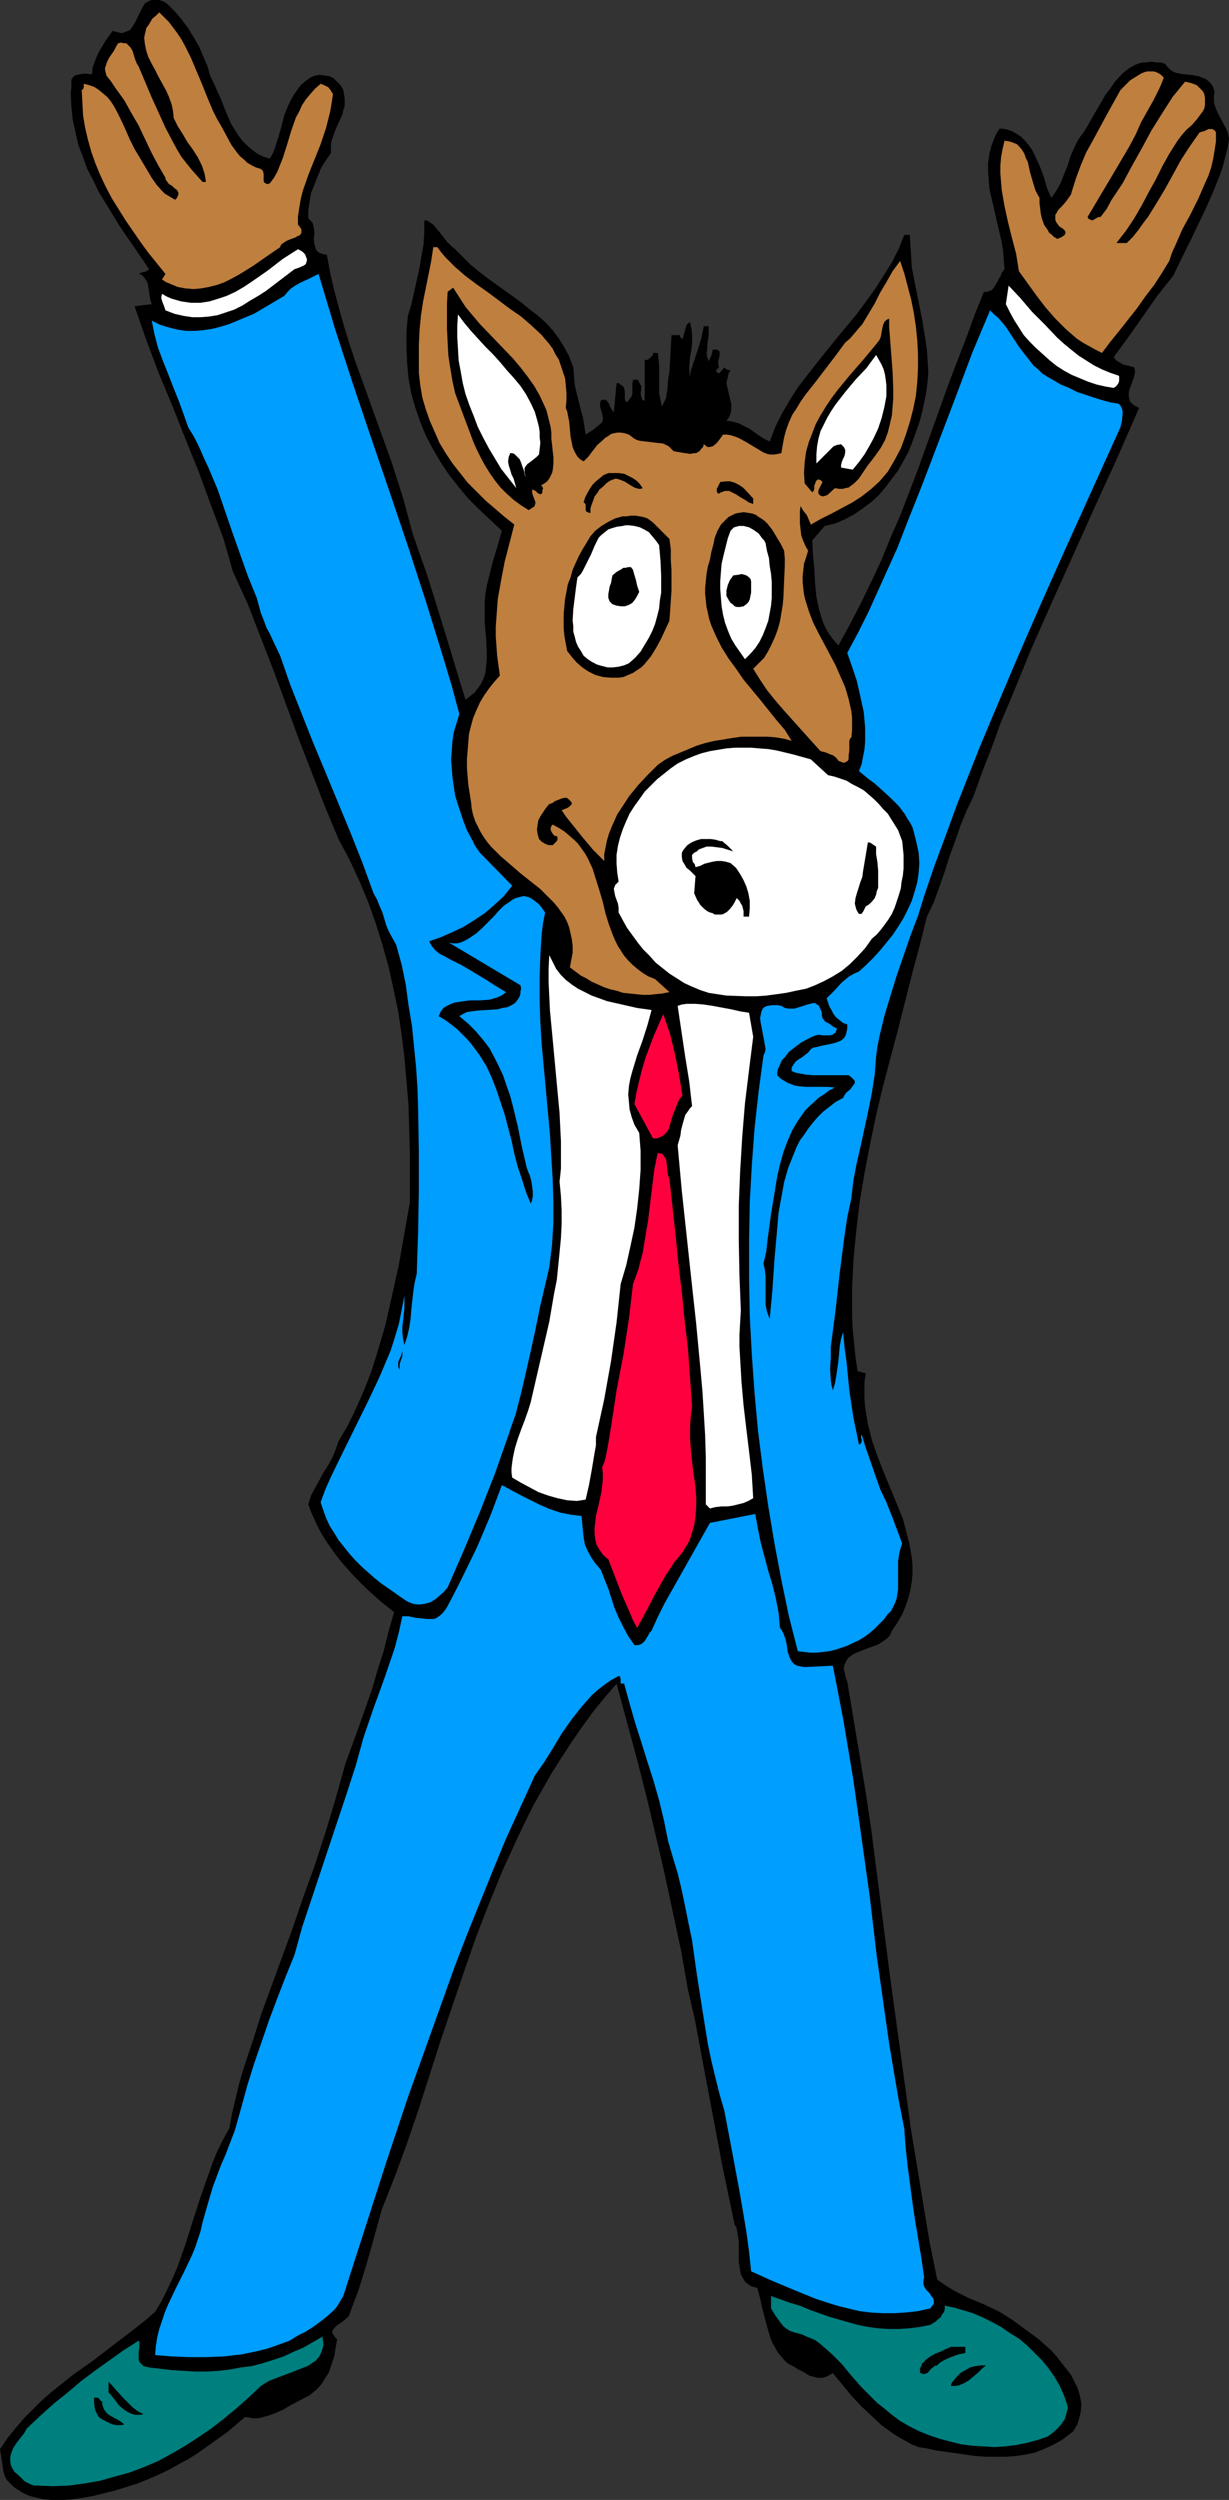 <?xml version="1.0" encoding="UTF-8" standalone="no"?>
<svg
   version="1.0"
   width="76.535mm"
   height="155.668mm"
   id="svg34"
   sodipodi:docname="Democrat 25.wmf"
   xmlns:inkscape="http://www.inkscape.org/namespaces/inkscape"
   xmlns:sodipodi="http://sodipodi.sourceforge.net/DTD/sodipodi-0.dtd"
   xmlns="http://www.w3.org/2000/svg"
   xmlns:svg="http://www.w3.org/2000/svg">
  <rect width="100%" height="100%" fill="#333333" stroke="none"/>
  <sodipodi:namedview
     id="namedview34"
     pagecolor="#ffffff"
     bordercolor="#000000"
     borderopacity="0.25"
     inkscape:showpageshadow="2"
     inkscape:pageopacity="0.0"
     inkscape:pagecheckerboard="0"
     inkscape:deskcolor="#d1d1d1"
     inkscape:document-units="mm" />
  <defs
     id="defs1">
    <pattern
       id="WMFhbasepattern"
       patternUnits="userSpaceOnUse"
       width="6"
       height="6"
       x="0"
       y="0" />
  </defs>
  <path
     style="fill:#000000;fill-opacity:1;fill-rule:evenodd;stroke:none"
     d="m 49.45,17.775 1.293,2.747 1.293,2.909 1.131,2.909 1.293,2.909 0.808,1.293 0.808,1.293 0.97,1.293 1.131,1.131 1.131,0.97 1.293,0.97 1.293,0.646 1.616,0.485 0.646,-1.131 0.485,-1.131 0.808,-2.585 0.808,-2.747 0.646,-2.585 0.97,-2.424 0.646,-1.293 0.646,-1.131 0.808,-1.131 0.808,-1.131 1.131,-0.97 1.131,-0.808 1.131,-0.485 1.131,-0.162 1.131,0.162 1.131,0.162 0.97,0.485 0.808,0.808 0.808,0.808 0.646,1.131 0.162,0.97 0.162,0.97 v 0.97 0.97 l -0.323,0.808 -0.162,0.97 -1.616,3.555 -0.646,1.778 -0.323,0.97 -0.162,0.808 v 0.97 1.131 l -1.131,1.616 -1.131,1.778 -0.808,1.939 -0.808,2.101 -0.808,1.939 -0.323,1.939 -0.323,2.101 v 1.939 l 0.485,0.485 0.485,0.485 0.162,0.485 0.162,0.646 0.162,1.293 -0.162,1.454 0.162,1.293 0.162,0.485 0.162,0.646 0.323,0.485 0.485,0.323 0.808,0.323 0.97,0.162 0.808,4.363 0.97,4.201 1.131,4.201 1.131,4.04 1.293,4.201 1.293,3.878 2.909,8.08 2.909,8.08 2.909,8.08 1.293,4.04 1.293,4.04 1.131,4.201 1.131,4.201 1.616,4.686 1.778,5.009 3.07,9.857 3.07,10.019 1.454,4.848 1.454,4.686 0.646,-0.485 0.808,-0.646 0.646,-0.485 0.485,-0.646 0.97,-1.293 0.646,-1.293 0.485,-1.454 0.162,-1.616 0.162,-1.616 v -1.616 l -0.162,-3.393 -0.323,-3.393 v -3.555 -1.778 l 0.162,-1.616 0.323,-1.939 0.485,-1.939 0.97,-3.878 1.131,-3.717 0.485,-1.778 0.485,-1.616 -2.747,-2.585 -2.747,-2.585 -2.586,-2.585 -2.262,-2.747 -2.262,-2.909 -1.939,-2.909 -1.778,-3.07 -1.616,-3.07 -1.293,-3.232 -1.131,-3.232 -0.97,-3.393 -0.646,-3.555 -0.323,-3.555 -0.162,-3.555 v -3.717 l 0.323,-3.878 0.808,-2.585 0.646,-2.909 1.293,-5.817 0.485,-2.909 0.485,-2.747 0.162,-2.909 v -2.585 h 0.646 l 0.485,0.323 0.97,0.646 0.808,0.97 0.808,0.97 1.616,2.101 0.97,0.97 0.97,0.808 1.778,1.778 1.778,1.778 1.939,1.616 2.101,1.616 4.04,2.909 4.04,2.909 1.939,1.616 1.939,1.454 1.778,1.616 1.616,1.778 1.454,1.939 1.293,2.101 1.131,2.101 0.485,1.293 0.485,1.293 0.162,2.101 0.162,1.939 0.485,2.101 0.97,3.878 0.485,1.778 0.323,1.939 0.323,2.101 0.97,-0.646 0.97,-0.646 0.97,-0.808 0.97,-0.808 0.162,-0.646 v -0.646 l -0.323,-1.293 -0.323,-1.131 v -0.646 l 0.162,-0.808 0.323,-0.162 h 0.323 0.323 l 0.323,0.162 0.323,0.323 0.323,0.485 0.162,0.485 0.323,0.646 0.323,0.485 0.323,0.323 0.646,-6.787 h 0.323 0.162 l 0.485,0.323 0.162,0.162 0.323,0.162 0.323,0.485 0.162,0.808 v 0.97 0.808 l 0.162,0.485 0.323,0.323 0.646,-0.808 0.485,-0.646 0.162,-0.646 v -0.485 -0.646 -0.646 -0.646 l 0.162,-0.808 h 0.485 0.323 0.323 l 0.162,0.323 0.323,0.646 0.323,0.485 v 0.808 l -0.162,0.97 0.162,0.808 0.162,0.485 0.162,0.323 h 0.485 v -9.534 h 0.323 0.323 l 0.485,-0.323 0.485,-0.485 0.323,-0.323 v -0.485 h 1.131 l 0.162,1.454 0.162,1.616 v 3.232 3.232 l 0.323,1.616 0.323,1.454 0.485,-0.97 0.485,-0.97 0.162,-1.131 0.162,-0.97 0.162,-2.262 0.162,-0.97 0.162,-0.97 0.485,-8.564 h 1.939 v 0.323 l 0.162,0.162 0.162,0.162 0.323,0.323 0.323,-1.131 0.323,-1.131 0.162,-0.646 0.162,-0.485 0.323,-0.323 0.485,-0.323 0.162,0.808 0.162,0.646 0.162,1.616 v 1.778 l -0.162,1.616 -0.323,1.778 -0.162,1.616 v 1.616 l 0.162,1.616 0.162,-1.616 0.485,-1.454 0.97,-2.909 0.97,-3.07 0.323,-1.454 0.323,-1.616 h 1.131 v 1.131 1.131 l -0.323,2.101 v 0.97 l -0.162,0.97 0.162,0.97 0.323,0.97 0.323,-0.646 0.323,-0.646 0.162,-0.646 0.162,-0.808 h 0.485 0.485 l 0.323,0.162 0.162,0.162 0.162,0.162 v 0.323 0.646 l -0.162,0.646 -0.162,0.646 v 0.646 l 0.162,0.808 -0.162,0.162 -0.323,0.323 -0.162,0.162 v 0.323 l 0.646,0.485 1.293,-1.454 0.323,0.323 0.323,0.162 0.485,0.162 h 0.323 l -0.485,0.808 -0.162,0.808 -0.162,0.646 -0.162,0.808 0.323,1.454 0.646,2.747 0.162,0.808 v 0.646 0.808 l -0.162,0.646 -0.323,0.808 -0.646,0.97 h 0.646 l 0.808,0.162 1.293,0.323 1.293,0.646 1.293,0.646 2.262,1.616 1.293,0.808 1.293,0.646 1.293,-3.393 1.616,-3.232 1.778,-3.07 1.939,-3.07 2.262,-2.909 2.262,-2.909 4.686,-5.817 4.686,-5.656 2.262,-3.07 2.101,-2.909 1.939,-3.07 1.939,-3.07 1.616,-3.232 1.293,-3.232 h 1.293 l 0.162,2.585 0.162,2.424 0.162,2.585 0.485,2.585 0.97,4.848 0.97,4.848 0.808,5.009 0.323,2.262 0.162,2.585 0.162,2.424 -0.162,2.262 -0.323,2.585 -0.485,2.424 -0.485,2.262 -0.646,2.424 -0.808,2.262 -0.808,2.262 -0.97,2.424 -1.131,2.101 -1.293,2.262 -1.454,1.939 -1.454,1.939 -1.616,1.939 -1.778,1.616 -1.939,1.454 -2.101,1.454 -2.101,1.131 -2.262,0.97 -2.586,0.646 -2.909,3.393 0.162,3.393 0.323,3.393 0.162,3.232 0.323,3.232 0.323,1.616 0.323,1.454 0.485,1.616 0.485,1.454 0.646,1.454 0.808,1.293 0.97,1.293 1.131,1.293 2.747,-5.009 2.586,-5.009 2.424,-5.009 2.424,-5.171 2.101,-5.171 2.262,-5.171 4.04,-10.503 7.595,-21.168 4.04,-10.503 1.939,-5.333 2.101,-5.171 h 0.646 l 0.485,-0.162 0.485,-0.162 0.323,-0.162 0.485,-0.646 0.485,-0.808 0.485,-0.808 0.162,-0.485 0.323,-0.323 0.323,-0.97 0.646,-0.808 -0.162,-2.101 -0.162,-2.101 -0.323,-2.101 -0.485,-2.101 -0.97,-4.201 -0.97,-4.201 -0.485,-2.101 -0.162,-2.101 -0.162,-2.101 v -1.939 l 0.323,-2.101 0.485,-1.939 0.808,-2.101 0.485,-0.97 0.646,-0.97 1.454,0.162 1.454,0.485 1.131,0.646 0.97,0.646 0.97,0.97 0.808,0.97 0.808,1.131 0.646,1.293 1.131,2.424 0.97,2.585 0.808,2.747 0.97,2.262 0.646,-0.808 0.646,-0.97 0.97,-1.778 0.808,-2.101 0.808,-1.939 0.646,-2.101 0.808,-1.939 0.97,-1.939 0.646,-0.97 0.646,-0.808 0.808,-1.293 0.808,-1.454 1.778,-3.07 1.778,-3.07 1.131,-1.454 0.97,-1.454 1.131,-1.293 1.131,-1.131 1.293,-0.97 1.454,-0.808 1.454,-0.485 h 0.808 l 0.97,-0.162 h 0.808 l 0.97,0.162 h 0.97 l 0.97,0.323 0.485,0.646 0.646,0.646 0.646,0.485 0.808,0.323 0.808,0.162 0.97,0.162 1.778,0.162 1.778,0.323 0.808,0.323 0.808,0.323 0.646,0.485 0.646,0.646 0.485,0.808 0.323,1.131 -0.162,0.808 v 0.808 0.808 l 0.162,0.646 0.485,1.293 0.646,1.293 1.293,2.424 0.646,1.293 0.162,0.808 0.162,0.808 -0.323,2.101 -1.131,4.363 -0.646,1.939 -1.616,4.04 -1.778,4.04 -3.717,7.756 -1.939,3.878 -1.939,4.04 -1.778,2.262 -1.939,2.424 -6.787,9.695 -3.555,4.848 0.485,0.646 0.646,0.485 0.646,0.323 0.485,0.323 1.454,0.323 1.131,0.323 0.162,0.646 v 0.646 l -0.323,1.293 -0.485,1.293 -0.485,1.293 -0.162,0.646 v 0.646 0.485 l 0.162,0.646 0.162,0.485 0.485,0.485 0.646,0.485 0.97,0.485 -5.01,11.473 -5.171,11.311 -10.181,22.623 -5.01,11.311 -4.686,11.473 -2.424,5.656 -2.101,5.817 -2.262,5.817 -2.101,5.817 -0.808,1.778 -0.808,1.616 -1.454,3.555 -1.293,3.717 -1.293,3.555 -1.131,3.555 -1.293,3.717 -1.293,3.555 -1.616,3.393 -1.616,6.464 -1.778,6.625 -3.394,13.412 -3.555,13.412 -1.616,6.787 -1.454,6.948 -1.293,6.787 -1.131,6.787 -0.808,6.787 -0.646,6.787 -0.162,3.232 -0.162,3.393 v 3.232 3.393 l 0.162,3.232 0.323,3.232 0.323,3.232 0.485,3.232 1.939,0.485 -0.323,1.939 v 2.101 1.939 l 0.162,2.101 0.323,1.939 0.323,1.939 0.485,1.939 0.485,1.939 1.293,3.717 1.454,3.717 3.07,7.433 1.454,3.555 0.97,3.717 0.485,1.778 0.323,1.778 0.323,1.939 0.162,1.778 v 1.939 l -0.162,1.778 -0.323,1.939 -0.485,1.939 -0.646,1.939 -0.808,1.939 -1.131,1.939 -1.293,1.939 -0.485,1.131 -0.808,0.808 -0.97,0.646 -0.97,0.646 -2.262,0.808 -2.101,0.808 -1.131,0.485 -0.808,0.485 -0.808,0.646 -0.485,0.808 -0.323,0.808 -0.162,0.485 v 0.646 l 0.162,0.485 0.162,0.808 0.162,0.646 0.323,0.808 1.454,8.726 1.454,8.726 1.454,8.726 1.293,8.726 2.262,17.775 2.262,17.613 2.424,17.613 2.424,17.775 1.454,8.726 1.454,8.888 1.454,8.726 1.778,8.726 1.616,1.131 1.778,1.131 1.778,0.97 1.939,0.97 3.878,1.616 3.717,1.778 3.07,1.939 3.07,2.262 3.07,2.262 1.454,1.293 1.454,1.293 1.293,1.454 1.131,1.454 1.131,1.454 1.131,1.454 0.808,1.616 0.808,1.616 0.485,1.778 0.323,1.778 -0.162,1.939 -0.485,1.939 -0.323,0.97 -0.485,0.808 -0.485,0.808 -0.808,0.646 -1.939,1.454 -2.101,1.131 -2.101,0.97 -2.101,0.808 -2.262,0.485 -2.262,0.323 -2.262,0.162 h -2.424 -2.262 l -2.424,-0.162 -4.525,-0.646 -4.686,-0.646 -2.101,-0.485 -2.101,-0.323 -1.616,-0.646 -1.454,-0.808 -1.454,-0.808 -1.293,-0.808 -2.747,-1.939 -2.424,-2.262 -2.424,-2.262 -2.424,-2.585 -4.363,-5.333 -0.808,0.485 -0.646,0.323 -0.808,0.323 h -0.646 -0.646 l -0.646,-0.162 -1.293,-0.323 -1.293,-0.808 -1.293,-0.646 -1.293,-0.808 -1.293,-0.646 -0.808,-0.808 -0.808,-0.97 -0.808,-0.97 -0.485,-0.97 -0.646,-1.131 -0.485,-1.131 -0.646,-2.262 -1.293,-4.848 -0.485,-2.262 -0.646,-2.424 -1.293,-0.323 -0.808,-0.485 -0.808,-0.646 -0.485,-0.808 -0.485,-0.97 -0.162,-0.808 -0.162,-1.131 -0.162,-0.97 v -2.424 -2.262 l -0.162,-1.131 -0.162,-0.97 -0.162,-1.131 -0.485,-0.808 -1.454,-6.948 -1.454,-6.948 -2.586,-13.735 -2.586,-13.735 -1.293,-6.948 -1.616,-6.948 -1.616,-9.211 -1.939,-9.049 -1.939,-9.049 -2.101,-9.049 -2.101,-8.888 -2.262,-8.888 -4.848,-17.937 -2.909,3.393 -2.747,3.393 -2.586,3.555 -2.424,3.555 -2.424,3.717 -2.262,3.555 -2.101,3.717 -2.101,3.717 -1.939,3.878 -1.778,3.717 -1.778,3.878 -1.778,3.878 -3.232,7.918 -3.07,7.918 -2.747,7.918 -2.747,8.08 -2.747,8.08 -5.171,16.159 -2.747,8.08 -2.909,7.918 -3.07,7.756 -1.778,6.464 -1.778,6.302 -1.939,6.302 -1.131,2.909 -1.131,3.07 -0.646,0.646 -0.808,0.646 -1.616,1.131 -0.485,0.646 -0.323,0.323 v 0.323 0.323 l 0.323,0.485 0.323,0.485 0.485,0.485 -0.323,1.778 -0.323,2.101 -0.646,1.939 -0.646,1.939 -1.131,1.778 -0.485,0.808 -0.646,0.808 -0.808,0.808 -0.808,0.646 -0.808,0.646 -0.97,0.485 -3.394,1.778 -1.616,0.97 -1.778,0.808 -1.778,0.646 -1.778,0.485 -0.808,0.162 h -0.97 l -0.97,-0.162 -0.97,-0.162 -2.101,1.778 -2.101,1.778 -2.262,1.616 -2.262,1.616 -2.262,1.616 -2.262,1.454 -2.424,1.293 -2.262,1.293 -2.424,1.131 -2.586,1.131 -2.424,0.97 -2.586,0.808 -2.586,0.808 -2.586,0.646 -2.586,0.646 -2.747,0.485 -2.262,0.323 -2.262,0.162 H 12.443 L 10.181,588.192 8.08,587.707 6.949,587.384 6.141,587.061 5.171,586.576 4.202,585.929 3.232,585.283 2.424,584.475 2.101,584.152 1.616,583.667 1.131,582.698 0.808,581.728 0.646,580.597 0.323,578.496 0.162,577.365 0,576.396 l 1.778,-2.585 1.939,-2.424 1.939,-2.262 2.101,-2.101 2.262,-2.262 2.262,-1.939 4.848,-3.878 5.01,-3.555 4.848,-3.717 4.848,-3.717 2.424,-1.939 2.262,-1.939 1.454,-2.424 1.293,-2.585 1.293,-2.747 1.131,-2.585 0.97,-2.747 0.97,-2.747 1.778,-5.656 1.778,-5.494 1.939,-5.494 0.97,-2.747 1.131,-2.747 1.293,-2.585 1.454,-2.585 0.646,-3.555 1.616,-6.787 0.97,-3.393 2.262,-6.787 2.101,-6.625 4.848,-13.25 2.424,-6.625 2.262,-6.625 2.909,-8.08 2.586,-7.918 2.424,-8.08 2.262,-8.08 3.232,-8.888 3.07,-8.726 1.293,-4.525 1.454,-4.525 1.131,-4.525 1.293,-4.525 -3.232,-2.585 -3.232,-2.909 -2.909,-2.909 -2.747,-3.07 -1.293,-1.616 -1.293,-1.778 -1.131,-1.616 -1.131,-1.778 -0.97,-1.778 -0.808,-1.778 -0.808,-1.778 -0.646,-1.778 0.646,-2.101 0.97,-1.778 1.939,-3.555 1.131,-1.778 0.97,-1.778 0.808,-1.939 0.646,-1.939 1.939,-3.232 1.616,-3.232 1.454,-3.232 1.454,-3.393 1.293,-3.393 1.131,-3.555 2.101,-7.11 1.616,-7.11 1.616,-7.272 2.586,-14.705 v -5.817 -5.817 l -0.162,-5.656 -0.162,-5.656 -0.485,-5.656 -0.485,-5.494 -0.646,-5.333 -0.808,-5.494 -1.131,-5.333 -1.131,-5.171 -1.454,-5.171 -1.616,-5.171 -1.778,-5.009 -2.101,-5.009 -2.262,-4.848 -2.586,-4.848 -3.232,-7.756 -3.07,-7.918 -3.07,-7.918 -2.909,-7.918 -2.909,-7.918 -3.07,-7.918 -3.07,-7.918 -3.555,-7.756 -1.131,-4.04 -1.131,-3.878 -2.909,-7.756 -2.909,-7.918 -3.07,-7.595 -3.07,-7.756 -3.232,-7.756 -2.909,-7.756 -2.747,-7.918 4.04,-0.485 -0.323,-0.97 -0.162,-0.97 -0.162,-1.131 -0.162,-0.97 -0.162,-0.97 -0.485,-0.808 -0.646,-0.808 -0.323,-0.323 -0.646,-0.162 0.646,-0.323 0.646,-0.162 0.646,-0.162 0.162,-0.162 0.323,-0.323 -3.394,-5.009 -3.555,-5.171 -3.232,-5.333 -1.616,-2.585 -1.293,-2.747 -1.454,-2.747 -0.97,-2.747 -1.131,-2.909 -0.646,-2.909 -0.646,-2.909 -0.323,-3.07 -0.162,-3.232 0.162,-1.616 V 18.745 l 0.323,-0.485 0.485,-0.485 0.646,-0.162 0.646,-0.162 1.293,-0.162 0.808,0.162 h 0.646 l 0.162,-1.616 0.485,-1.293 0.485,-1.293 0.646,-1.293 1.454,-2.424 1.616,-2.262 0.646,0.162 0.646,0.162 0.485,0.162 h 0.646 L 29.25,7.595 29.735,7.433 30.543,7.11 31.189,6.302 31.674,5.494 32.644,3.555 33.128,2.585 33.613,1.616 34.098,0.808 34.906,0.323 35.714,0 h 0.485 0.485 0.646 l 0.646,0.162 0.808,0.323 0.646,0.485 1.778,1.778 1.616,1.939 1.454,1.939 1.293,2.101 1.293,2.262 0.97,2.262 0.97,2.262 z"
     id="path1" />
  <path
     style="fill:#bf7f3f;fill-opacity:1;fill-rule:evenodd;stroke:none"
     d="m 50.097,26.016 0.97,1.939 1.131,1.939 1.131,2.101 1.131,2.101 1.293,1.778 0.808,0.97 0.808,0.646 0.808,0.808 1.131,0.646 0.97,0.485 1.131,0.323 0.323,0.323 0.162,0.162 0.162,0.646 v 0.646 0.485 0.646 l 0.162,0.323 0.323,0.162 0.162,0.162 h 0.323 l 0.485,-0.162 0.97,-1.293 0.808,-1.454 0.646,-1.616 0.646,-1.616 0.97,-3.07 0.97,-3.232 1.131,-3.232 0.808,-1.454 0.646,-1.454 0.97,-1.454 0.97,-1.131 1.131,-1.293 1.293,-1.131 0.808,0.323 0.97,0.485 0.646,0.808 0.162,0.323 0.323,0.485 -0.323,2.101 -0.323,1.939 -0.485,1.939 -0.485,1.939 -1.293,3.878 -2.909,7.272 -1.293,3.717 -0.485,1.939 -0.323,1.939 -0.323,2.101 v 1.939 l 0.485,0.646 0.323,0.485 v 0.485 0.323 l -0.162,0.323 -0.323,0.323 -0.485,0.162 -0.485,0.323 -0.97,0.323 -1.131,0.485 -0.485,0.323 -0.485,0.323 -0.323,0.323 -0.162,0.485 -3.07,2.101 -3.232,2.262 -3.394,2.101 -1.778,0.97 -1.616,0.808 -1.778,0.646 -1.939,0.485 -1.778,0.323 -1.778,0.162 -1.939,-0.162 -1.778,-0.323 -1.939,-0.808 -0.808,-0.323 -0.97,-0.646 0.808,-1.293 -4.04,-5.009 -1.778,-2.424 -1.778,-2.585 -1.778,-2.585 -1.616,-2.585 -1.616,-2.585 -1.454,-2.747 -1.293,-2.747 -1.131,-2.747 -0.97,-2.747 -0.808,-2.909 -0.646,-2.747 -0.485,-2.909 -0.162,-3.07 -0.162,-2.909 0.323,-0.162 v 0 l 0.162,-0.485 v -0.808 l 1.293,0.323 1.293,0.485 0.97,0.646 0.97,0.808 0.97,0.808 0.808,0.97 0.646,0.97 0.646,1.131 1.131,2.262 1.131,2.424 0.97,2.262 1.131,2.262 0.97,1.616 0.97,1.616 2.101,3.555 1.131,1.616 1.293,1.454 0.646,0.646 0.808,0.485 0.808,0.485 0.808,0.485 0.485,-0.485 0.162,-0.485 0.162,-0.323 V 45.407 L 41.855,45.084 41.693,44.761 41.047,44.276 40.562,43.791 39.754,43.306 39.269,42.66 38.946,42.175 V 41.852 l -1.778,-3.07 -1.616,-3.07 -2.909,-6.14 -1.778,-3.07 -1.616,-2.909 -2.101,-2.909 -0.97,-1.454 -1.131,-1.454 -0.162,-0.646 -0.162,-0.646 v -0.485 l 0.162,-0.485 0.323,-0.97 0.485,-0.97 1.131,-1.616 0.485,-0.97 0.485,-0.808 0.808,-0.162 0.485,0.162 h 0.646 l 0.323,0.323 0.323,0.323 0.323,0.323 0.485,0.808 0.646,2.101 0.323,0.808 0.485,0.808 3.07,7.272 1.616,3.555 1.616,3.555 1.778,3.393 0.97,1.778 0.97,1.616 1.131,1.454 1.293,1.616 1.293,1.454 1.293,1.454 h 0.808 L 48.319,41.852 48.157,40.883 47.834,39.913 47.511,38.943 46.541,37.004 45.41,35.227 44.117,33.449 42.986,31.51 41.855,29.733 40.885,27.794 40.724,26.178 40.4,24.562 39.754,22.784 39.108,21.33 37.33,18.098 36.522,16.482 l -0.808,-1.454 -0.808,-1.616 -0.485,-1.454 -0.323,-1.616 -0.162,-1.454 0.162,-0.808 0.162,-0.646 0.162,-0.808 0.485,-0.646 0.485,-0.808 0.485,-0.808 0.808,-0.646 0.808,-0.808 1.131,1.131 1.131,1.131 0.97,1.293 0.97,1.293 0.97,1.454 0.808,1.454 1.454,2.909 1.293,3.07 1.293,3.07 1.293,3.232 z"
     id="path2" />
  <path
     style="fill:#bf7f3f;fill-opacity:1;fill-rule:evenodd;stroke:none"
     d="m 273.915,18.26 -0.485,1.293 -0.646,1.454 -1.293,2.585 -1.454,2.585 -1.454,2.585 -1.293,2.909 -1.454,2.747 -3.232,5.494 -6.626,11.15 0.162,0.323 0.162,0.162 0.323,0.162 0.485,0.162 0.323,-0.162 0.808,-0.485 0.485,-0.162 h 0.323 l 1.454,-1.939 1.131,-2.101 2.586,-3.878 2.262,-4.201 2.262,-4.04 2.262,-4.201 2.424,-3.878 2.586,-4.04 1.454,-1.778 1.454,-1.778 1.454,0.323 1.293,0.485 0.485,0.485 0.485,0.485 0.485,0.485 0.323,0.646 0.162,0.97 v 0.808 0.808 l -0.162,0.808 -0.323,0.646 -0.485,0.646 -0.97,1.293 -1.131,1.293 -1.293,1.131 -1.131,1.293 -0.485,0.646 -0.485,0.646 -1.939,3.07 -1.616,2.909 -1.616,3.232 -1.616,2.909 -1.616,3.07 -1.778,3.07 -1.939,2.909 -1.131,1.454 -1.131,1.454 h 2.424 l 1.454,-1.454 1.293,-1.616 1.131,-1.616 1.131,-1.454 2.101,-3.393 1.939,-3.232 3.717,-6.787 2.101,-3.232 1.131,-1.616 1.131,-1.616 0.485,-0.162 0.646,-0.162 0.97,-0.485 h 0.485 0.485 l 0.485,0.323 0.162,0.162 0.162,0.323 v 2.101 l -0.323,2.101 -0.323,1.939 -0.485,2.101 -0.646,1.939 -0.808,1.778 -1.616,3.717 -1.778,3.555 -1.939,3.555 -1.616,3.717 -0.808,1.778 -0.646,1.939 -1.778,2.909 -1.778,2.747 -2.101,2.747 -1.939,2.747 -4.202,5.333 -2.101,2.585 -1.939,2.585 -1.616,-0.808 -1.454,-0.808 -1.454,-0.808 -1.454,-0.97 -1.293,-1.131 -1.293,-1.131 -2.424,-2.424 -2.262,-2.585 -2.101,-2.747 -4.202,-5.817 -0.646,-4.04 -0.97,-3.717 -0.97,-3.878 -0.808,-3.717 -0.646,-3.717 -0.162,-1.939 -0.162,-1.939 v -1.939 l 0.162,-1.939 0.323,-1.778 0.485,-2.101 1.131,0.162 0.97,0.323 0.808,0.323 0.646,0.646 0.646,0.808 0.485,0.808 0.323,0.97 0.485,0.97 0.485,2.262 0.323,1.131 0.323,1.131 0.646,2.101 0.485,0.97 0.485,0.808 v 1.293 l 0.323,2.585 0.323,1.293 0.485,1.293 0.808,1.131 0.323,0.646 0.646,0.485 0.485,0.485 0.808,0.485 0.323,-0.162 0.485,-0.162 0.485,-0.323 0.323,-0.162 0.162,-0.323 0.162,-0.323 -0.162,-0.485 -0.162,-0.162 -0.323,-0.323 -0.808,-0.485 -0.485,-0.646 -0.323,-0.485 -0.162,-0.485 V 51.224 50.578 l 0.323,-0.485 0.323,-0.646 0.97,-0.97 0.97,-1.131 0.808,-1.131 0.323,-0.485 0.162,-0.646 0.97,-3.07 1.131,-3.07 1.293,-3.07 1.616,-2.909 3.232,-5.979 3.232,-5.817 1.131,-1.131 1.131,-1.131 1.293,-0.808 1.293,-0.808 0.808,-0.323 0.646,-0.162 h 0.646 0.808 l 0.646,0.162 0.646,0.323 0.485,0.323 z"
     id="path3" />
  <path
     style="fill:#bf7f3f;fill-opacity:1;fill-rule:evenodd;stroke:none"
     d="m 102.94,58.173 0.97,1.293 0.97,1.131 2.262,2.262 2.424,2.101 2.586,1.939 2.747,1.939 2.586,1.939 2.586,1.939 2.586,1.778 2.424,2.101 2.262,2.101 0.97,1.131 0.97,1.131 0.808,1.131 0.646,1.293 0.808,1.293 0.485,1.454 0.485,1.454 0.485,1.454 0.162,1.616 0.162,1.778 v 1.778 l -0.162,1.778 0.323,0.808 0.162,0.808 0.323,1.616 0.323,3.555 0.323,1.616 0.162,0.808 0.323,0.808 0.323,0.646 0.485,0.808 0.646,0.646 0.808,0.485 1.131,-1.131 0.97,-1.293 1.131,-1.454 1.293,-1.131 0.485,-0.485 0.808,-0.485 0.646,-0.485 0.646,-0.162 0.808,-0.162 h 0.808 l 0.97,0.162 0.97,0.323 0.646,0.485 0.646,0.485 0.646,0.323 0.646,0.162 1.293,0.162 1.454,0.162 1.293,0.162 1.454,0.162 0.646,0.323 0.646,0.323 0.485,0.485 0.646,0.646 0.808,0.162 0.97,0.162 0.97,0.162 1.131,0.162 0.97,-0.162 h 0.485 l 0.485,-0.323 0.323,-0.162 0.323,-0.485 0.485,-0.485 0.162,-0.646 0.485,0.323 0.323,0.323 h 0.646 l 0.646,-0.162 0.646,-0.485 0.485,-0.485 0.97,-1.293 0.323,-0.485 h 0.97 l 0.97,0.162 0.97,0.323 0.808,0.323 1.778,0.97 0.808,0.485 0.808,0.485 1.616,0.97 0.808,0.485 0.808,0.323 0.808,0.162 h 0.97 l 0.808,-0.162 0.808,-0.162 0.323,-1.939 0.323,-1.778 0.485,-1.778 0.646,-1.778 0.808,-1.778 0.97,-1.454 0.97,-1.616 1.131,-1.616 2.424,-3.07 4.686,-6.14 2.262,-3.07 1.131,-0.97 0.97,-1.131 0.97,-1.131 0.97,-1.131 1.454,-2.424 1.454,-2.424 1.293,-2.585 1.454,-2.424 1.454,-2.585 1.778,-2.424 0.97,2.909 0.808,3.07 0.808,3.07 0.646,3.232 0.485,3.232 0.323,3.232 0.162,3.232 v 3.232 l -0.162,3.232 -0.323,3.232 -0.646,3.232 -0.808,3.07 -0.97,3.07 -1.131,3.07 -1.454,2.747 -1.616,2.747 -0.97,1.131 -0.97,1.131 -1.939,1.778 -2.262,1.778 -2.262,1.454 -2.424,1.293 -2.424,1.293 -2.586,1.293 -2.262,1.293 -0.485,-1.131 -0.485,-1.131 -0.808,-0.97 -0.646,-1.131 -0.162,1.293 v 1.293 1.454 l 0.162,1.454 0.162,1.454 0.485,1.293 0.485,1.131 0.646,1.131 -0.485,1.616 -0.485,1.454 -0.162,1.454 -0.162,1.454 v 1.454 l 0.162,1.454 0.162,1.454 0.323,1.293 0.808,2.585 0.97,2.585 1.293,2.585 1.293,2.424 2.747,5.171 1.131,2.585 1.131,2.585 0.808,2.747 0.323,1.454 0.323,1.454 0.162,1.454 v 1.616 1.454 l -0.162,1.616 -0.323,0.323 -0.162,0.485 v 1.131 1.131 l -0.162,1.131 v 0.485 0.323 l -0.162,0.485 -0.323,0.162 -0.162,0.162 -0.485,0.162 -0.485,-0.162 -0.808,-0.323 -0.323,-0.485 -0.485,-0.485 -0.485,-0.323 -0.485,-0.162 -1.131,-0.485 -1.293,-0.323 -4.363,-4.848 -4.202,-4.686 -2.101,-2.424 -1.939,-2.424 -1.616,-2.424 -1.616,-2.585 1.293,-1.293 1.293,-1.293 0.97,-1.616 0.808,-1.616 0.808,-1.778 0.646,-1.778 0.485,-1.778 0.323,-1.939 0.323,-1.939 0.162,-1.778 0.162,-3.878 0.162,-3.555 v -1.778 l -0.162,-1.778 -0.808,-1.616 -0.97,-1.616 -0.97,-1.616 -1.131,-1.454 -0.646,-0.646 -0.646,-0.485 -0.808,-0.485 -0.646,-0.485 -0.808,-0.323 -0.97,-0.162 -1.131,-0.162 -1.131,0.162 -0.808,0.162 -0.97,0.485 -0.646,0.323 -0.646,0.646 -0.485,0.485 -0.646,0.646 -0.808,1.454 -0.646,1.616 -0.323,1.616 -0.485,1.778 -0.323,1.778 -0.485,1.616 -0.323,1.778 -0.162,1.616 -0.162,1.616 v 1.454 l 0.162,1.616 0.162,1.454 0.323,1.454 0.323,1.454 0.485,1.454 1.131,2.585 1.293,2.585 1.616,2.585 1.778,2.424 1.778,2.585 3.878,4.686 3.878,4.848 1.939,2.262 1.616,2.585 -1.778,-0.485 -1.939,-0.323 -1.939,-0.162 h -2.101 -1.939 -2.101 l -2.262,0.323 -1.939,0.323 -2.101,0.323 -2.101,0.485 -2.101,0.646 -1.939,0.808 -1.939,0.808 -1.939,0.808 -1.778,0.97 -1.616,1.131 -2.424,2.424 -2.262,2.424 -2.101,2.585 -1.778,2.747 -0.97,1.454 -0.646,1.454 -0.646,1.454 -0.646,1.616 -0.485,1.616 -0.323,1.616 -0.323,1.616 v 1.616 l -1.293,-1.293 -1.293,-1.293 -2.586,-3.07 -2.586,-3.232 -1.293,-1.616 -0.97,-1.454 1.293,-0.485 0.485,-0.323 0.323,-0.323 0.323,-0.323 -0.162,-0.485 -0.323,-0.323 -0.323,-0.323 -0.162,-0.162 -0.323,-0.162 h -0.485 l -0.646,0.162 -0.808,0.323 -0.808,0.323 -0.646,0.485 -0.646,0.162 -0.808,0.97 -0.646,0.97 -0.646,0.97 -0.485,0.97 -0.162,0.97 -0.162,1.131 0.162,1.131 0.323,1.131 0.646,0.646 0.808,0.485 0.808,0.323 h 0.97 l 0.485,-0.485 0.485,-0.485 0.162,-0.485 v -0.323 l -0.162,-0.323 -0.646,-0.162 -0.485,-0.646 -0.162,-0.323 -0.162,-0.323 v -0.485 l 0.162,-0.485 0.323,-0.323 1.454,0.808 1.293,0.808 1.131,0.97 1.131,0.97 0.97,0.97 0.808,1.131 0.808,1.131 0.646,1.131 1.131,2.424 0.808,2.585 0.808,2.585 0.808,2.747 0.646,2.747 0.808,2.585 0.97,2.585 0.485,1.131 0.646,1.293 1.454,2.262 0.97,1.131 0.97,0.97 1.131,0.97 1.293,0.97 1.293,0.808 1.616,0.646 3.394,3.07 -1.616,0.323 -1.616,0.162 -1.454,0.162 h -1.616 l -1.616,-0.162 -3.07,-0.323 -1.454,-0.485 -1.454,-0.323 -1.454,-0.485 -1.454,-0.646 -1.454,-0.646 -1.293,-0.808 -1.293,-0.646 -1.293,-0.97 -1.293,-0.97 0.323,-1.778 0.323,-1.616 v -1.616 l -0.162,-1.454 -0.323,-1.454 -0.323,-1.454 -0.485,-1.293 -0.646,-1.293 -0.808,-1.131 -0.808,-1.131 -0.97,-1.131 -0.97,-0.97 -2.101,-2.101 -4.686,-3.717 -2.424,-2.101 -2.262,-1.939 -2.101,-2.101 -0.97,-1.131 -0.808,-1.131 -0.808,-1.293 -0.646,-1.293 -0.646,-1.293 -0.485,-1.454 -0.323,-1.454 -0.162,-1.616 -0.646,-4.04 -0.162,-1.939 -0.162,-2.101 v -1.939 l 0.162,-1.939 0.162,-2.101 0.162,-1.939 0.485,-1.939 0.485,-1.778 0.808,-1.939 0.808,-1.778 0.97,-1.616 1.131,-1.616 1.293,-1.616 1.293,-1.454 -0.323,-2.262 -0.323,-2.424 -0.162,-2.262 -0.162,-2.262 v -2.262 l 0.162,-2.262 0.162,-2.262 0.162,-2.101 0.808,-4.525 0.808,-4.201 1.131,-4.363 1.131,-4.363 -2.262,-1.778 -2.262,-1.939 -2.262,-1.939 -2.101,-2.101 -2.101,-2.101 -1.778,-2.262 -1.778,-2.262 -1.616,-2.424 -1.454,-2.424 -1.131,-2.585 -1.131,-2.585 -0.97,-2.747 -0.808,-2.747 -0.485,-2.909 -0.323,-2.909 v -3.07 -3.555 l 0.162,-3.393 0.323,-3.393 0.485,-3.232 1.293,-6.464 0.646,-3.232 0.485,-3.232 z"
     id="path4" />
  <path
     style="fill:#ffffff;fill-opacity:1;fill-rule:evenodd;stroke:none"
     d="m 72.074,60.597 0.162,0.323 v 0.323 l -0.162,0.646 -0.162,0.323 -0.485,0.323 -1.131,0.485 -0.97,0.323 -3.394,2.585 -3.394,2.585 -1.778,1.131 -1.939,1.131 -1.778,1.131 -1.939,0.97 -1.939,0.646 -1.939,0.646 -1.939,0.323 -2.101,0.162 H 45.249 L 43.148,74.332 41.047,73.847 38.946,73.039 38.623,72.07 38.3,71.262 37.976,70.292 v -0.485 l 0.162,-0.646 1.131,0.646 1.131,0.485 1.131,0.323 1.131,0.323 2.262,0.323 h 1.131 1.131 l 2.101,-0.323 2.101,-0.646 1.939,-0.646 2.101,-0.97 1.939,-1.131 1.939,-1.293 3.717,-2.585 3.555,-2.747 1.778,-1.131 1.778,-1.131 0.646,0.323 0.485,0.323 0.485,0.485 0.162,0.323 z"
     id="path5" />
  <path
     style="fill:#009eff;fill-opacity:1;fill-rule:evenodd;stroke:none"
     d="m 108.112,168.055 -0.646,2.101 -0.646,2.101 -0.323,2.101 -0.162,2.262 -0.162,2.101 0.162,2.101 0.162,2.101 0.323,2.262 0.323,2.101 0.646,2.101 0.646,1.939 0.646,1.939 0.808,2.101 0.97,1.778 0.97,1.939 1.131,1.616 7.595,7.756 -1.939,2.424 -2.262,2.101 -2.262,1.939 -2.424,1.616 -2.586,1.616 -2.747,1.293 -2.586,1.131 -2.747,0.97 0.646,1.131 0.808,0.97 0.97,0.808 1.293,0.646 1.131,0.646 1.293,0.646 1.293,0.646 1.131,0.646 2.424,1.454 2.424,1.454 2.262,1.454 2.424,1.454 -0.808,0.646 -0.97,0.485 -0.97,0.323 -1.131,0.323 -2.262,0.162 h -1.293 -1.131 l -2.262,0.323 -1.131,0.162 -0.97,0.323 -0.97,0.485 -0.808,0.485 -0.646,0.808 -0.485,1.131 1.616,0.97 1.293,0.97 1.454,1.131 1.131,1.131 1.131,1.131 0.97,1.131 0.97,1.293 0.97,1.293 1.616,2.585 1.293,2.747 1.131,2.909 0.97,2.909 0.97,2.909 1.616,6.14 0.646,3.07 0.808,3.07 0.97,2.909 0.97,3.07 1.131,2.747 0.323,-0.808 0.162,-0.97 v -1.131 l -0.162,-1.131 -0.162,-1.131 -0.323,-1.293 -0.485,-1.131 -0.323,-0.97 -1.131,-4.848 -0.97,-4.848 -1.131,-4.686 -0.646,-2.424 -0.808,-2.262 -0.808,-2.424 -0.97,-2.101 -1.131,-2.262 -1.131,-2.101 -1.454,-1.939 -1.778,-2.101 -1.778,-1.778 -2.101,-1.778 0.808,-0.485 0.97,-0.485 1.131,-0.162 1.131,-0.162 2.424,-0.162 2.586,-0.162 1.131,-0.323 1.131,-0.162 0.97,-0.485 0.808,-0.485 0.646,-0.808 0.485,-0.808 0.162,-0.646 v -0.485 l 0.162,-0.646 -0.162,-0.808 -16.807,-10.019 0.97,0.162 h 0.808 l 0.808,-0.162 0.808,-0.323 0.646,-0.323 0.808,-0.485 1.454,-0.97 1.454,-1.293 1.293,-1.293 1.454,-1.454 1.131,-1.293 1.293,-1.293 1.454,-0.97 0.646,-0.485 0.646,-0.323 0.646,-0.162 0.646,-0.162 0.646,-0.162 0.646,0.162 0.646,0.162 0.808,0.485 0.646,0.485 0.808,0.646 0.646,0.808 0.808,1.131 -0.485,2.424 -0.323,2.585 -0.323,5.171 -0.162,5.171 v 5.171 l 0.162,5.332 0.323,5.171 1.939,21.168 0.323,5.332 0.323,5.171 0.162,5.333 v 5.171 l -0.323,5.171 -0.646,5.171 -1.131,4.848 -1.131,4.848 -0.97,4.848 -1.131,5.171 -1.131,5.009 -1.131,4.848 -1.293,5.009 -0.808,2.262 -0.808,2.424 -3.232,9.211 -3.555,9.049 -3.717,8.888 -3.878,8.888 -0.97,1.131 -1.131,0.97 -0.97,0.808 -1.131,0.646 -1.293,0.323 -1.293,0.162 -1.293,-0.162 -1.293,-0.485 -1.454,-0.97 -1.616,-1.131 -3.232,-2.262 -1.616,-1.293 -1.454,-1.293 -1.616,-1.454 -1.454,-1.454 -1.293,-1.454 -1.293,-1.616 -1.293,-1.616 -0.97,-1.616 -1.131,-1.778 -0.808,-1.778 -0.646,-1.778 -0.646,-1.939 1.131,-3.07 1.293,-2.909 2.909,-5.979 5.818,-11.796 2.747,-5.817 1.293,-3.07 1.293,-3.07 0.97,-3.07 0.97,-3.232 0.646,-3.232 0.646,-3.393 v 1.616 1.454 l -0.323,2.909 -0.162,1.454 v 1.293 l 0.162,1.454 0.323,1.454 0.323,-0.97 0.323,-0.97 0.485,-2.101 0.323,-2.101 0.162,-2.101 0.485,-4.363 0.323,-2.101 0.485,-2.101 0.323,-9.695 0.162,-9.534 v -9.857 l -0.162,-9.857 -0.162,-4.848 -0.323,-4.848 -0.485,-4.848 -0.485,-4.848 -0.808,-4.848 -0.646,-4.848 -0.97,-4.686 -1.293,-4.686 -0.808,-1.454 -0.808,-1.454 -0.646,-1.454 -0.485,-1.616 -0.485,-1.616 -0.646,-1.454 -0.646,-1.616 -0.808,-1.454 -2.586,-7.11 -2.747,-6.948 -5.818,-14.058 -2.909,-6.948 -2.747,-6.948 -2.747,-6.948 -2.424,-6.948 -1.616,-3.393 -0.808,-1.778 -0.808,-1.454 -0.646,-1.778 -0.646,-1.616 -0.485,-1.778 -0.485,-1.778 -2.101,-5.171 -1.778,-5.009 -1.778,-5.009 -1.778,-5.171 -1.778,-5.171 -2.101,-5.009 -1.131,-2.424 -1.131,-2.585 -1.131,-2.262 -1.454,-2.424 -1.131,-3.232 -1.131,-3.07 -1.293,-3.232 -1.131,-2.909 -1.293,-3.232 -1.131,-3.07 -0.808,-3.07 -0.646,-3.232 1.939,0.97 2.101,0.646 1.939,0.485 2.101,0.323 h 2.101 l 1.939,-0.162 2.101,-0.323 1.939,-0.485 2.101,-0.646 1.939,-0.808 1.939,-0.808 1.939,-0.808 3.555,-2.101 3.555,-2.101 0.808,-0.97 0.808,-0.808 0.97,-0.646 1.131,-0.646 2.101,-0.97 2.262,-1.131 3.878,12.927 4.202,12.927 4.363,12.927 4.363,12.766 4.363,12.927 4.202,12.927 4.04,13.089 1.939,6.464 z"
     id="path6" />
  <path
     style="fill:#ffffff;fill-opacity:1;fill-rule:evenodd;stroke:none"
     d="m 263.249,88.39 0.162,0.162 v 0.323 0.323 0.485 l -0.162,0.485 -0.323,0.485 -0.323,0.323 -0.485,0.323 -1.939,-0.323 -2.101,-0.485 -1.939,-0.646 -1.939,-0.808 -1.939,-0.808 -1.778,-0.97 -1.778,-1.131 -1.616,-1.293 -1.616,-1.454 -1.616,-1.454 -1.454,-1.454 -1.454,-1.616 -1.131,-1.778 -1.131,-1.778 -0.97,-1.778 -0.97,-1.939 0.646,-4.363 2.747,2.909 2.747,3.232 3.07,3.07 2.909,3.07 1.616,1.454 1.778,1.454 1.616,1.293 1.778,1.131 1.778,1.131 1.939,0.97 1.939,0.808 z"
     id="path7" />
  <path
     style="fill:#000000;fill-opacity:1;fill-rule:evenodd;stroke:none"
     d="m 129.766,103.257 0.162,1.293 0.162,1.616 0.162,1.454 v 1.616 l -0.162,1.454 -0.162,0.646 -0.323,0.646 -0.323,0.646 -0.485,0.646 -0.646,0.485 -0.808,0.485 0.323,0.323 0.162,0.323 -0.162,0.485 v 0.485 l -0.162,0.323 -0.323,0.162 -0.323,-0.162 -0.323,-0.162 -0.485,-0.485 -0.323,-0.162 -0.485,-0.162 v 0.646 l 0.162,0.646 0.485,1.293 0.162,0.485 -0.162,0.646 -0.162,0.323 -0.323,0.162 -0.485,0.323 -0.485,0.323 -1.778,-1.131 -1.778,-1.293 -1.616,-1.454 -1.454,-1.454 -1.293,-1.616 -1.131,-1.616 -1.131,-1.778 -0.97,-1.778 -0.97,-1.939 -0.808,-1.778 -1.454,-3.878 -1.454,-3.878 -1.454,-3.878 -0.646,-2.909 -0.485,-2.909 -0.485,-3.07 -0.162,-3.07 -0.162,-3.232 v -3.07 -2.909 l 0.162,-2.747 1.293,-0.97 1.454,2.262 1.454,2.262 1.616,1.939 1.778,2.101 3.878,4.04 3.878,4.04 1.778,2.101 1.616,2.101 1.616,2.262 1.293,2.262 1.131,2.424 0.485,1.131 0.323,1.293 0.323,1.293 0.323,1.293 0.162,1.293 z"
     id="path8" />
  <path
     style="fill:#009eff;fill-opacity:1;fill-rule:evenodd;stroke:none"
     d="m 247.736,89.36 1.939,1.131 1.939,0.808 1.939,0.97 1.939,0.646 1.939,0.646 2.101,0.646 1.778,0.485 1.939,0.323 0.485,0.485 0.323,0.646 0.162,0.646 v 0.808 l -0.162,1.454 -0.323,1.454 -12.282,27.147 -6.141,13.735 -5.979,13.735 -5.818,13.735 -2.909,6.948 -2.747,6.948 -2.747,6.948 -2.586,7.11 -2.586,6.948 -2.424,7.11 -1.454,4.686 -1.778,4.686 -3.232,9.372 -1.454,4.686 -1.454,4.848 -1.131,4.686 -0.485,2.424 -0.323,2.424 -0.323,4.201 -0.646,4.201 -0.808,4.04 -1.778,8.241 -0.97,4.201 -0.808,4.201 -0.485,4.201 -0.97,4.525 -0.646,4.363 -1.131,8.726 -0.97,8.726 -1.131,8.726 v 2.424 l -0.162,2.747 0.162,2.585 0.162,1.131 0.323,1.293 0.485,-1.616 0.323,-1.778 0.485,-3.393 0.323,-3.555 0.323,-1.778 0.485,-1.616 0.323,3.555 0.485,3.555 0.646,6.625 0.485,3.232 0.485,3.232 0.646,3.07 0.646,3.232 0.323,-0.162 0.162,-0.162 0.162,-0.323 v -0.646 l -0.162,-0.323 0.162,-0.808 0.97,3.232 1.131,3.232 2.262,6.464 1.454,3.07 1.293,3.232 2.424,6.464 -0.323,0.97 -0.323,1.131 -0.162,0.97 -0.162,1.131 v 2.262 2.101 2.262 l -0.162,0.97 -0.162,1.131 -0.323,0.97 -0.485,0.97 -0.485,0.97 -0.808,0.808 -0.97,1.293 -1.131,1.131 -0.97,0.97 -1.293,1.131 -1.131,0.808 -1.293,0.808 -1.454,0.646 -1.293,0.646 -1.454,0.485 -1.454,0.485 -1.454,0.323 -1.454,0.162 -1.454,0.162 h -1.454 l -1.454,-0.162 -1.454,-0.162 -2.101,-8.241 -1.778,-8.564 -1.616,-8.564 -1.454,-8.726 -1.293,-8.888 -1.131,-8.888 -0.808,-8.888 -0.646,-9.049 -0.485,-9.049 -0.162,-8.888 v -9.049 l 0.162,-8.888 0.485,-8.726 0.646,-8.726 0.97,-8.726 1.131,-8.403 0.323,-0.646 0.162,-0.808 -0.162,-0.97 -0.162,-0.97 -0.808,-4.201 -0.162,-1.131 0.162,-0.808 0.162,-0.808 0.323,-0.646 0.323,-0.323 0.323,-0.162 0.485,-0.162 0.97,-0.162 h 0.808 0.646 l 0.808,0.162 0.808,0.485 0.808,0.162 h 0.808 0.646 l 1.616,-0.485 1.454,-0.485 0.646,-0.162 0.646,-0.162 h 0.485 l 0.485,0.323 0.485,0.323 0.323,0.808 0.162,0.323 0.162,0.485 v 0.646 l 0.162,0.646 0.646,0.808 0.97,0.485 0.808,0.646 0.97,0.485 -0.162,0.485 -0.162,0.485 -0.323,0.162 -0.323,0.323 -0.646,0.162 h -0.808 -0.97 l -0.808,-0.162 -0.808,0.162 -0.808,0.323 -1.293,0.646 -1.454,0.808 -1.293,0.97 -1.454,1.131 -0.97,1.293 -0.646,0.646 -0.323,0.646 -0.323,0.808 -0.323,0.646 -0.162,0.808 v 0.646 l 0.808,0.808 0.808,0.485 0.808,0.485 0.808,0.323 0.808,0.323 0.97,0.162 1.778,0.162 h 5.171 l 1.616,0.162 -1.293,0.646 -1.293,0.97 -1.293,0.808 -0.97,0.97 -1.131,0.97 -0.97,0.97 -0.808,1.131 -0.808,1.131 -1.454,2.424 -1.131,2.585 -0.97,2.585 -0.808,2.909 -0.646,2.747 -0.485,3.07 -0.97,5.817 -0.808,5.979 -0.323,2.909 -0.646,2.747 0.323,1.616 0.162,1.454 v 1.616 1.778 1.616 1.616 l 0.323,1.616 0.646,1.778 0.323,-3.393 0.323,-3.393 0.485,-7.272 0.646,-7.272 0.323,-3.717 0.646,-3.555 0.646,-3.555 0.97,-3.393 0.646,-1.616 0.646,-1.616 0.646,-1.616 0.808,-1.616 0.97,-1.293 0.97,-1.454 1.131,-1.454 1.131,-1.293 1.293,-1.293 1.454,-1.131 1.454,-1.131 1.778,-0.97 0.323,-0.646 0.485,-0.646 0.808,-0.646 0.485,-0.646 0.485,-0.646 0.162,-0.323 v -0.323 l -0.162,-0.323 -0.323,-0.323 -0.323,-0.323 -0.646,-0.485 h -1.454 -1.616 -3.555 -1.778 l -1.778,-0.162 -1.778,-0.323 -0.646,-0.162 -0.808,-0.323 v -0.485 -0.323 l 0.485,-0.808 0.485,-0.646 0.646,-0.485 0.808,-0.485 0.808,-0.646 0.646,-0.485 0.646,-0.808 0.485,-0.323 0.808,-0.162 1.293,-0.323 0.808,-0.162 0.808,-0.162 1.454,-0.323 1.293,-0.485 0.485,-0.323 0.485,-0.485 0.323,-0.646 0.162,-0.646 0.162,-0.808 v -0.97 l -0.97,-0.323 -0.808,-0.646 -0.808,-0.646 -0.646,-0.808 -0.485,-0.97 -0.485,-0.808 -0.646,-1.939 1.778,-1.778 1.778,-1.939 0.97,-0.808 0.808,-0.646 1.131,-0.646 1.131,-0.485 1.778,-1.616 1.616,-1.616 1.616,-1.778 1.454,-1.778 1.454,-1.778 1.293,-1.939 1.293,-2.101 0.97,-1.939 0.97,-2.101 0.646,-2.101 0.646,-2.262 0.323,-2.262 0.162,-2.262 -0.162,-2.424 -0.485,-2.262 -0.646,-2.585 -0.323,-1.131 -0.485,-0.97 -0.646,-0.97 -0.646,-1.131 -1.454,-1.939 -1.778,-1.778 -1.939,-1.778 -1.778,-1.616 -1.939,-1.454 -0.97,-0.808 -0.97,-0.808 0.646,-1.616 0.323,-1.778 0.323,-1.616 0.162,-1.778 v -1.778 -1.778 l -0.162,-1.778 -0.162,-1.778 -0.808,-3.717 -0.808,-3.555 -1.131,-3.393 -1.131,-3.232 2.586,-4.848 2.424,-4.848 2.262,-5.009 2.262,-5.009 2.262,-5.009 1.939,-5.009 4.04,-10.18 3.878,-10.18 3.878,-10.18 3.878,-10.342 4.202,-10.019 0.97,0.97 0.97,0.808 1.778,2.101 3.07,4.686 1.616,2.101 1.778,2.262 1.131,0.97 0.97,0.97 1.293,0.808 z"
     id="path9" />
  <path
     style="fill:#ffffff;fill-opacity:1;fill-rule:evenodd;stroke:none"
     d="m 126.857,106.973 -0.646,0.646 -0.808,0.646 -0.646,0.485 -0.646,0.485 -0.485,0.646 -0.162,0.323 v 0.323 0.323 0.485 l 0.162,0.485 0.323,0.646 -0.485,-0.808 -0.162,-0.97 -0.323,-0.808 -0.323,-0.97 -0.323,-0.808 -0.646,-0.646 -0.646,-0.646 -0.485,-0.162 h -0.485 l -0.162,0.485 -0.162,0.323 -0.162,1.131 0.162,0.97 0.323,0.97 0.323,1.131 0.485,0.97 0.323,1.131 0.323,1.131 -1.778,-2.262 -1.778,-2.262 -1.454,-2.424 -1.454,-2.424 -1.293,-2.424 -1.293,-2.585 -0.97,-2.585 -0.97,-2.424 -0.97,-2.747 -0.646,-2.585 -0.485,-2.747 -0.485,-2.585 -0.162,-2.747 -0.162,-2.747 v -2.585 l 0.162,-2.747 1.454,1.939 1.616,1.939 3.394,3.717 1.778,1.778 1.616,1.778 1.616,1.939 1.616,1.778 1.616,1.939 1.293,1.939 1.131,2.101 0.97,2.101 0.646,2.262 0.323,1.293 0.162,1.131 v 1.293 l 0.162,1.293 -0.162,1.454 z"
     id="path10" />
  <path
     style="fill:#000000;fill-opacity:1;fill-rule:evenodd;stroke:none"
     d="m 209.274,74.978 v 1.939 l 0.162,2.101 0.323,4.201 0.323,4.201 0.162,4.201 v 2.101 l -0.162,2.101 -0.162,1.939 -0.485,2.101 -0.485,1.939 -0.646,1.778 -0.97,1.778 -1.131,1.616 -0.97,1.293 -1.131,1.454 -0.97,1.454 -0.97,1.454 -0.646,0.646 -0.485,0.485 -0.646,0.485 -0.646,0.485 -0.808,0.162 -0.646,0.162 h -0.808 l -0.97,-0.162 -1.778,1.616 -0.485,0.162 -0.485,0.162 -0.646,-0.162 -0.485,-0.485 v -0.808 l 0.323,-0.646 0.323,-0.646 0.323,-0.646 -0.485,-0.485 h -0.162 l -0.323,-0.162 -0.485,0.323 -0.162,0.323 -0.162,0.485 -0.162,0.323 v 0.808 l -0.162,0.485 -0.323,0.323 -1.778,-2.101 -0.162,-2.424 0.162,-2.585 0.323,-2.424 0.646,-2.262 0.808,-2.101 0.808,-2.101 1.131,-2.101 1.293,-2.101 1.293,-1.939 1.454,-1.939 3.07,-3.717 3.232,-3.717 3.07,-3.717 0.485,-0.646 0.323,-0.808 0.162,-0.97 0.162,-0.808 0.162,-0.808 0.323,-0.808 0.485,-0.485 0.323,-0.162 z"
     id="path11" />
  <path
     style="fill:#ffffff;fill-opacity:1;fill-rule:evenodd;stroke:none"
     d="m 205.558,103.257 -0.97,1.778 -1.131,1.939 -1.293,1.778 -1.454,1.778 -2.747,-0.485 v -0.646 l 0.162,-0.646 0.323,-0.808 0.323,-0.646 0.162,-0.808 v -0.646 l -0.323,-0.646 -0.323,-0.323 -0.323,-0.323 -0.97,0.162 -0.808,0.323 -0.646,0.646 -0.646,0.646 -1.454,1.454 -0.646,0.646 -0.646,0.646 v -2.101 l 0.162,-1.939 0.323,-1.778 0.485,-1.778 0.808,-1.616 0.808,-1.616 0.97,-1.616 0.97,-1.454 2.262,-2.909 2.424,-2.909 2.586,-2.747 2.262,-3.07 0.646,1.131 0.646,1.131 0.485,1.131 0.323,1.293 0.162,1.131 0.162,1.293 v 1.293 1.293 l -0.485,2.585 -0.646,2.585 -0.808,2.424 z"
     id="path12" />
  <path
     style="fill:#000000;fill-opacity:1;fill-rule:evenodd;stroke:none"
     d="m 151.259,114.891 -0.485,0.162 h -0.485 l -0.485,-0.162 -0.485,-0.162 -1.131,-0.646 -0.97,-0.646 -1.131,-0.485 -0.485,-0.162 -0.646,-0.162 -0.485,0.162 -0.485,0.162 -0.646,0.323 -0.646,0.485 -0.808,0.808 -0.808,0.646 -0.485,0.808 -0.646,0.808 -0.323,0.97 -0.323,0.808 -0.323,0.97 v 1.131 h -0.323 l -0.323,-0.162 -0.323,-0.162 -0.162,-0.323 v -0.485 -0.808 l -0.162,-0.323 -0.323,-0.162 0.323,-1.131 0.485,-0.97 0.646,-1.131 0.646,-0.97 0.808,-0.808 0.97,-0.808 0.808,-0.646 1.131,-0.485 h 1.293 1.131 l 1.293,0.162 0.97,0.485 0.97,0.485 0.97,0.646 0.808,0.808 z"
     id="path13" />
  <path
     style="fill:#000000;fill-opacity:1;fill-rule:evenodd;stroke:none"
     d="m 177.277,117.315 v 1.293 l -0.97,-0.323 -0.97,-0.646 -1.131,-0.646 -0.97,-0.646 -0.97,-0.485 -0.646,-0.323 h -0.323 -0.646 l -0.485,0.162 -0.485,0.162 -0.485,0.323 -0.323,-0.162 -0.162,-0.323 v -0.323 -0.323 l 0.485,-0.97 0.323,-0.646 1.293,-0.162 h 0.97 l 1.131,0.323 0.97,0.485 0.97,0.646 0.808,0.808 z"
     id="path14" />
  <path
     style="fill:#000000;fill-opacity:1;fill-rule:evenodd;stroke:none"
     d="m 157.562,126.849 0.323,2.424 v 2.585 l 0.162,2.262 v 4.848 l -0.162,2.424 -0.323,4.686 -0.97,2.101 -0.97,2.101 -1.131,2.101 -1.293,2.101 -0.808,0.97 -0.646,0.808 -0.808,0.808 -0.97,0.646 -0.97,0.646 -1.131,0.485 -1.131,0.485 -1.131,0.162 h -0.97 -0.97 l -1.778,-0.162 -1.778,-0.485 -1.616,-0.808 -1.454,-0.97 -1.293,-1.131 -1.131,-1.293 -1.131,-1.454 -0.323,-1.778 -0.323,-1.778 -0.162,-1.778 v -1.778 -1.616 l 0.162,-1.778 0.162,-1.778 0.323,-1.616 0.323,-1.778 0.646,-1.616 0.485,-1.778 0.646,-1.454 0.808,-1.778 0.808,-1.454 0.97,-1.616 0.97,-1.616 1.131,-1.293 1.454,-1.131 1.616,-0.97 1.616,-0.808 1.778,-0.485 h 0.97 l 0.97,-0.162 h 0.97 l 0.97,0.162 0.97,0.162 0.97,0.323 0.646,0.485 0.646,0.485 1.293,1.293 0.646,0.646 0.646,0.646 z"
     id="path15" />
  <path
     style="fill:#ffffff;fill-opacity:1;fill-rule:evenodd;stroke:none"
     d="m 180.186,127.819 0.323,1.778 0.485,1.778 0.162,1.778 0.323,1.939 0.162,1.778 v 1.939 1.939 l -0.162,1.778 -0.323,1.778 -0.323,1.778 -0.646,1.778 -0.646,1.616 -0.808,1.616 -0.97,1.454 -1.131,1.293 -1.293,1.293 -1.131,-1.616 -1.131,-1.616 -0.97,-1.616 -0.808,-1.939 -0.646,-1.778 -0.485,-1.939 -0.323,-1.939 -0.162,-1.939 -0.162,-2.101 v -1.939 l 0.162,-2.101 0.162,-1.939 0.485,-2.101 0.485,-1.939 0.485,-1.939 0.646,-1.778 0.485,-0.485 0.323,-0.323 0.646,-0.162 0.485,-0.162 h 0.646 0.485 l 1.293,0.323 1.131,0.646 1.131,0.808 0.808,1.131 0.485,0.485 z"
     id="path16" />
  <path
     style="fill:#ffffff;fill-opacity:1;fill-rule:evenodd;stroke:none"
     d="m 155.138,128.303 0.323,3.717 0.162,3.717 v 1.939 1.778 l -0.323,1.939 -0.162,1.778 -0.485,1.939 -0.485,1.778 -0.646,1.616 -0.808,1.616 -0.97,1.616 -0.97,1.616 -1.293,1.454 -1.454,1.293 -1.131,0.485 -1.293,0.323 -1.293,0.162 h -1.293 l -1.293,-0.323 -1.131,-0.323 -1.293,-0.646 -0.97,-0.646 -0.97,-0.808 -0.646,-1.131 -0.646,-0.97 -0.485,-1.131 -0.323,-1.293 -0.323,-1.131 v -1.293 l -0.162,-1.293 0.162,-2.747 0.323,-2.585 0.323,-2.585 0.323,-2.262 0.808,-0.808 0.485,-0.808 0.97,-1.939 0.485,-0.97 0.485,-0.97 0.808,-1.939 0.485,-0.97 0.485,-0.97 0.646,-0.646 0.808,-0.646 0.808,-0.646 0.97,-0.323 1.131,-0.323 1.293,-0.162 0.646,-0.162 h 0.808 l 1.293,0.162 1.293,0.323 0.97,0.485 1.131,0.646 0.808,0.97 0.808,0.97 z"
     id="path17" />
  <path
     style="fill:#000000;fill-opacity:1;fill-rule:evenodd;stroke:none"
     d="m 150.451,139.292 -0.485,0.97 -0.485,0.808 -0.646,0.808 -0.808,0.485 -0.97,0.323 h -0.97 l -0.97,-0.162 -0.97,-0.323 -0.323,-0.323 -0.323,-0.323 -0.323,-0.808 v -0.97 l 0.162,-0.808 0.162,-0.97 0.323,-0.808 0.162,-0.97 0.162,-0.808 0.97,-0.808 1.131,-0.646 0.485,-0.323 h 0.485 l 0.646,-0.162 h 0.646 l 0.485,0.646 0.162,0.646 0.485,1.616 0.323,1.454 z"
     id="path18" />
  <path
     style="fill:#000000;fill-opacity:1;fill-rule:evenodd;stroke:none"
     d="m 176.792,136.868 v 1.778 0.808 l -0.162,0.808 -0.162,0.808 -0.323,0.646 -0.485,0.485 -0.646,0.485 -0.808,0.162 h -0.808 l -0.485,-0.162 -0.485,-0.485 -0.485,-0.323 -0.323,-0.485 -0.646,-1.131 v -0.646 -0.646 l 0.162,-0.646 0.162,-0.646 0.485,-1.131 0.808,-1.131 1.293,-0.162 0.646,-0.162 0.646,0.162 0.485,0.162 0.485,0.323 0.485,0.485 z"
     id="path19" />
  <path
     style="fill:#ffffff;fill-opacity:1;fill-rule:evenodd;stroke:none"
     d="m 194.892,182.436 1.454,0.323 1.454,0.485 1.454,0.485 1.293,0.808 1.293,0.646 1.454,0.808 1.131,0.97 1.293,1.131 1.131,1.131 0.97,1.131 1.131,1.131 0.808,1.293 0.808,1.293 0.808,1.293 0.485,1.293 0.485,1.293 0.323,3.232 v 3.232 l -0.162,1.616 -0.323,1.616 -0.162,1.454 -0.485,1.616 -0.485,1.454 -0.485,1.454 -0.646,1.454 -0.808,1.293 -0.808,1.131 -0.97,1.293 -0.97,1.131 -1.131,0.97 -1.616,2.262 -1.778,1.939 -1.778,1.778 -1.939,1.616 -2.101,1.293 -2.101,1.131 -2.101,0.97 -2.101,0.808 -2.424,0.485 -2.262,0.485 -2.262,0.323 -2.424,0.323 -2.262,0.162 h -2.424 l -4.686,-0.162 -2.101,-0.323 -2.101,-0.323 -1.939,-0.646 -1.939,-0.808 -1.778,-0.808 -1.778,-1.131 -1.778,-1.131 -1.616,-1.293 -1.616,-1.293 -1.454,-1.616 -1.454,-1.454 -1.293,-1.616 -1.293,-1.778 -1.293,-1.778 -0.97,-1.778 -0.97,-1.778 v -0.646 -0.485 l -0.162,-0.97 -0.646,-1.778 -0.162,-0.808 -0.162,-0.97 0.162,-0.323 0.162,-0.485 0.323,-0.323 0.485,-0.485 -0.323,-2.101 -0.162,-2.101 v -2.101 l 0.323,-2.101 0.485,-1.939 0.646,-1.939 0.808,-1.939 0.808,-1.778 1.131,-1.778 1.293,-1.778 1.131,-1.616 1.454,-1.454 1.454,-1.454 1.616,-1.293 1.616,-1.293 1.616,-1.131 1.939,-0.97 1.939,-0.808 1.778,-0.646 1.939,-0.485 1.939,-0.323 1.939,-0.323 1.939,-0.162 h 3.878 l 1.939,0.162 2.101,0.162 1.939,0.323 4.04,0.97 4.04,1.131 z"
     id="path20" />
  <path
     style="fill:#000000;fill-opacity:1;fill-rule:evenodd;stroke:none"
     d="m 172.591,200.373 -2.586,-0.808 -1.293,-0.162 -1.293,-0.162 h -1.131 l -1.293,0.485 -0.485,0.162 -0.485,0.485 -0.646,0.323 -0.485,0.485 v 0.485 0.323 l 0.162,0.808 0.485,0.646 0.162,0.646 1.131,-0.323 0.97,-0.485 1.939,-0.485 0.97,-0.162 h 1.131 l 0.97,0.162 1.131,0.323 1.293,1.131 0.97,1.454 0.808,1.454 0.646,1.454 0.485,1.616 0.323,1.778 v 1.778 l -0.162,1.939 h -1.293 v -1.293 l -0.162,-0.646 -0.162,-0.646 -0.323,-0.485 -0.323,-0.646 -0.323,-0.323 -0.323,-0.323 -0.485,0.97 -0.485,0.808 -0.646,0.808 -0.646,0.646 -0.808,0.485 -0.485,0.162 h -0.485 -0.485 -0.646 l -0.485,-0.323 -0.646,-0.162 -0.646,-0.323 -0.646,-0.485 -0.485,-0.485 -0.485,-0.485 -0.808,-1.293 -0.646,-1.454 0.323,-4.04 -1.293,-1.293 -0.808,-0.646 -0.485,-0.808 -0.485,-0.808 -0.162,-0.97 v -0.323 -0.485 l 0.162,-0.485 0.323,-0.485 0.808,-0.97 0.97,-0.646 1.131,-0.485 1.131,-0.323 h 1.131 1.131 l 1.131,0.162 1.131,0.323 h 0.485 l 0.323,0.323 0.808,0.646 0.646,0.646 z"
     id="path21" />
  <path
     style="fill:#000000;fill-opacity:1;fill-rule:evenodd;stroke:none"
     d="m 206.204,199.242 v 0.97 0.808 l 0.323,1.939 0.162,1.939 v 2.101 0.97 0.97 l -0.323,0.808 -0.162,0.808 -0.323,0.808 -0.646,0.808 -0.646,0.646 -0.808,0.485 -0.323,0.646 -0.162,0.323 -0.162,0.323 -0.162,0.162 -0.162,0.323 h -0.323 -0.323 l -0.323,-0.485 -0.323,-0.646 -0.162,-0.646 -0.162,-0.646 0.162,-1.293 0.323,-1.131 0.808,-2.585 0.485,-1.293 0.162,-1.293 1.131,-6.787 h 0.162 0.323 l 0.485,0.323 0.485,0.323 z"
     id="path22" />
  <path
     style="fill:#ffffff;fill-opacity:1;fill-rule:evenodd;stroke:none"
     d="m 153.36,237.701 -0.485,1.778 -0.485,1.778 -1.131,3.555 -1.293,3.555 -1.131,3.717 -0.485,1.778 -0.323,1.778 -0.162,1.939 0.162,1.778 0.162,1.778 0.485,1.778 0.646,1.778 1.131,1.939 0.162,2.101 0.162,2.101 v 2.262 2.262 l -0.323,4.525 -0.485,4.525 -0.646,4.525 -0.97,4.525 -0.97,4.363 -1.293,4.363 -0.97,9.049 -1.293,9.049 -1.616,9.049 -1.939,8.888 v 1.939 l -0.323,1.778 -0.646,3.878 -0.646,3.555 -0.808,3.555 -0.97,0.162 -1.131,0.162 -2.262,-0.162 -2.262,-0.485 -2.262,-0.646 -2.262,-0.808 -2.101,-1.131 -2.101,-1.131 -1.939,-1.131 -0.162,-1.131 v -1.131 l 0.162,-1.293 0.162,-1.131 0.485,-2.262 0.646,-2.101 0.808,-2.262 0.808,-2.101 0.808,-2.262 0.646,-2.101 1.454,-6.302 1.454,-6.302 1.454,-6.302 1.131,-6.625 0.646,-3.232 0.323,-3.232 0.323,-3.232 0.323,-3.393 0.162,-3.232 v -3.232 l -0.162,-3.393 -0.323,-3.393 0.323,-3.07 v -3.232 -3.232 l -0.162,-3.232 -0.162,-3.393 -0.323,-3.393 -0.646,-6.948 -0.646,-6.948 -0.646,-6.787 -0.162,-3.393 -0.162,-3.393 v -3.07 l 0.162,-3.232 0.808,1.616 0.808,1.616 1.131,1.454 1.131,1.131 1.454,1.131 1.454,0.97 1.616,0.808 1.616,0.808 1.778,0.646 1.778,0.646 3.555,0.808 3.555,0.808 z"
     id="path23" />
  <path
     style="fill:#ffffff;fill-opacity:1;fill-rule:evenodd;stroke:none"
     d="m 177.277,244.003 -0.97,7.756 -0.97,7.918 -0.646,7.918 -0.485,8.08 -0.323,8.08 v 8.241 l 0.162,8.241 0.323,8.08 -0.162,2.909 -0.162,2.909 v 2.909 l 0.162,2.747 0.323,5.494 0.485,5.494 0.646,5.494 0.646,5.332 0.646,5.494 0.323,5.494 -1.131,0.646 -1.131,0.485 -1.293,0.323 -1.293,0.323 -1.293,0.162 h -1.293 l -1.454,0.162 -1.293,0.323 -0.97,-0.97 v -5.494 -5.494 l -0.162,-5.332 -0.323,-5.333 -0.323,-5.171 -0.485,-5.332 -0.97,-10.342 -1.131,-10.342 -1.131,-10.503 -1.131,-10.503 -0.97,-10.665 0.323,-1.131 0.323,-1.131 0.162,-1.293 0.323,-1.293 0.323,-1.131 0.323,-1.131 0.808,-1.131 0.323,-0.485 0.485,-0.485 -0.323,-2.747 -0.323,-2.909 -0.97,-5.979 -1.778,-11.958 0.97,-0.323 1.131,-0.162 h 1.939 l 2.101,0.162 2.101,0.323 4.363,0.808 2.101,0.485 2.101,0.323 z"
     id="path24" />
  <path
     style="fill:#ff003f;fill-opacity:1;fill-rule:evenodd;stroke:none"
     d="m 160.632,257.899 -0.646,0.646 -0.323,0.646 -0.646,1.616 -0.646,1.616 -0.485,1.616 -0.485,1.616 -0.323,0.646 -0.485,0.485 -0.485,0.485 -0.646,0.323 -0.808,0.323 h -0.97 l -4.363,-8.08 0.485,-2.747 0.646,-2.747 0.646,-2.585 0.808,-2.747 0.97,-2.585 0.97,-2.585 1.131,-2.585 1.131,-2.585 1.616,4.686 1.131,4.686 0.97,4.848 z"
     id="path25" />
  <path
     style="fill:#ff003f;fill-opacity:1;fill-rule:evenodd;stroke:none"
     d="m 157.562,277.452 1.454,13.25 0.646,6.625 0.808,6.625 0.646,6.625 0.808,6.787 0.485,6.787 0.485,6.787 -0.323,2.585 -0.162,2.424 v 2.424 l 0.162,2.424 0.485,4.686 0.646,4.525 0.162,2.424 v 2.262 l -0.162,2.101 -0.323,2.262 -0.646,2.101 -0.323,1.131 -0.485,0.97 -0.646,0.97 -0.646,1.131 -0.808,0.97 -0.97,1.131 -2.424,3.717 -2.262,4.04 -2.101,4.04 -2.101,3.878 -0.97,-1.778 -0.808,-1.939 -1.778,-4.04 -1.616,-4.201 -1.616,-4.201 -0.646,-0.485 -0.646,-0.646 -0.808,-1.131 -0.646,-1.131 -0.323,-1.293 -0.162,-1.293 v -1.454 l 0.162,-1.293 0.162,-1.454 0.646,-2.747 0.646,-2.909 0.162,-1.454 0.162,-1.454 v -1.454 l -0.162,-1.454 0.485,-1.131 0.323,-1.131 0.485,-2.424 0.808,-4.848 1.293,-8.564 1.616,-8.403 1.293,-8.403 0.485,-4.201 0.485,-4.04 0.646,-1.778 0.646,-1.778 0.485,-1.939 0.485,-1.778 0.646,-3.878 0.646,-3.878 0.485,-4.04 0.485,-3.878 0.485,-4.04 0.808,-3.878 0.485,0.162 h 0.485 l 0.323,0.323 0.162,0.323 0.485,0.646 0.162,0.97 0.162,1.939 0.162,0.97 z"
     id="path26" />
  <path
     style="fill:#000000;fill-opacity:1;fill-rule:evenodd;stroke:none"
     d="m 94.052,322.374 -0.323,-0.646 v -0.485 -0.646 l 0.162,-0.485 0.485,-0.97 0.162,-0.646 0.162,-0.485 v 0.485 0.646 l -0.323,0.97 -0.323,0.97 v 0.646 z"
     id="path27" />
  <path
     style="fill:#009eff;fill-opacity:1;fill-rule:evenodd;stroke:none"
     d="m 136.877,356.793 0.162,1.778 0.162,1.616 0.162,1.616 0.323,1.778 0.646,1.454 0.808,1.454 0.97,1.454 1.293,1.454 0.808,2.101 0.97,2.424 1.454,4.525 0.97,2.262 1.131,2.262 1.131,2.101 1.454,2.101 h 0.485 0.323 l 0.646,-0.162 0.485,-0.323 0.485,-0.485 0.808,-1.293 0.323,-0.646 0.485,-0.485 1.454,-3.232 1.616,-3.232 3.555,-6.302 3.555,-6.302 3.555,-6.302 10.666,-2.101 0.646,3.555 0.646,3.232 1.778,6.625 0.97,3.232 0.808,3.232 0.646,3.393 0.162,1.778 0.162,1.778 0.485,0.646 0.323,0.646 0.485,1.293 0.323,1.454 0.162,1.454 0.485,1.454 0.323,0.646 0.323,0.485 0.485,0.485 0.646,0.323 0.808,0.162 0.97,0.162 6.626,-0.323 1.293,6.625 1.293,6.787 1.131,6.787 1.131,6.787 1.939,13.735 1.939,13.897 1.616,13.735 1.939,13.735 0.97,6.787 1.131,6.787 1.131,6.625 1.293,6.625 0.323,4.363 0.485,4.525 1.131,8.564 0.646,4.363 1.454,8.726 0.646,4.525 -0.162,0.646 v 0.485 0.485 l 0.162,0.485 0.485,0.808 0.808,0.808 0.485,0.808 0.323,0.323 0.162,0.485 v 0.485 0.323 l -0.323,0.485 -0.485,0.646 -2.909,0.646 -2.909,0.323 -2.747,0.162 h -2.747 l -2.747,-0.162 -2.586,-0.323 -2.747,-0.646 -2.586,-0.646 -2.586,-0.808 -2.424,-0.808 -5.171,-2.101 -5.01,-2.101 -5.01,-2.262 -0.485,-4.686 -0.646,-4.686 -0.808,-4.848 -0.808,-4.686 -1.778,-9.534 -1.778,-9.372 -1.131,-3.878 -0.97,-3.878 -0.97,-4.04 -0.808,-3.878 -1.293,-8.08 -1.293,-8.241 -1.131,-8.08 -0.808,-3.878 -0.808,-4.04 -0.808,-3.878 -0.97,-4.04 -1.131,-3.717 -1.131,-3.878 -0.485,-2.424 -0.485,-2.424 -1.131,-4.686 -1.293,-4.525 -1.454,-4.525 -1.454,-4.686 -1.454,-4.525 -1.293,-4.525 -1.293,-4.686 v 0 h -0.808 v 0 -0.485 -0.646 l -0.162,-0.485 -0.162,-0.162 h -0.162 l -1.778,0.97 -1.616,1.131 -1.454,1.131 -1.454,1.293 -1.293,1.454 -1.131,1.293 -2.424,3.07 -2.262,3.232 -1.939,3.232 -2.101,3.393 -2.262,3.232 -3.394,7.433 -3.394,7.433 -3.07,7.433 -3.07,7.595 -3.07,7.595 -2.909,7.595 -5.494,15.351 -5.494,15.351 -5.171,15.513 -10.019,31.187 -0.485,0.808 -0.485,0.808 -0.485,0.808 -0.646,0.808 -1.616,1.454 -1.616,1.293 -1.778,1.293 -1.778,1.131 -1.939,0.97 -1.778,1.131 -1.778,0.646 -1.778,0.646 -1.939,0.646 -1.939,0.485 -3.878,0.808 -4.202,0.485 -4.04,0.162 h -4.202 l -4.04,-0.162 -3.878,-0.323 0.162,-2.101 0.323,-2.101 0.485,-1.939 0.646,-1.939 0.646,-1.939 0.808,-1.939 1.778,-3.717 1.939,-3.878 1.778,-3.717 0.808,-1.939 0.646,-1.939 0.646,-1.939 0.485,-2.101 0.808,-2.909 0.808,-2.747 0.808,-2.747 0.97,-2.585 0.97,-2.585 1.131,-2.585 0.97,-2.585 1.131,-2.909 1.454,-5.171 1.454,-5.332 1.616,-5.171 1.778,-5.171 1.778,-5.171 1.939,-5.171 1.939,-5.009 2.101,-5.171 1.778,-6.464 2.101,-6.302 4.202,-12.604 4.202,-12.604 2.101,-6.464 1.778,-6.464 2.424,-7.11 2.586,-7.11 2.424,-7.11 0.97,-3.717 0.808,-3.717 h 1.454 l 1.454,0.323 1.454,0.162 1.454,0.162 h 0.808 0.646 l 0.646,-0.162 0.485,-0.323 0.646,-0.485 0.485,-0.485 0.646,-0.808 0.485,-0.808 1.778,-3.393 1.778,-3.555 3.394,-6.948 3.07,-7.272 2.747,-7.272 4.525,2.424 2.262,1.131 2.262,1.131 2.262,0.97 2.424,0.808 2.424,0.485 1.293,0.162 z"
     id="path28" />
  <path
     style="fill:#007f7f;fill-opacity:1;fill-rule:evenodd;stroke:none"
     d="m 218.971,547.148 1.293,-0.808 0.485,-0.485 0.646,-0.485 0.323,-0.646 0.485,-0.646 0.162,-0.646 v -0.808 l 2.262,0.485 2.262,0.646 2.101,0.646 2.262,0.97 2.262,1.131 2.101,1.131 2.101,1.454 2.101,1.293 1.939,1.616 1.778,1.778 1.778,1.778 1.454,1.778 1.454,2.101 1.131,1.939 0.97,2.101 0.808,2.262 0.162,0.646 v 0.485 l -0.323,1.293 -0.323,1.131 -0.646,0.97 -0.808,0.97 -0.808,0.808 -0.97,0.808 -0.97,0.646 -2.424,0.808 -2.424,0.646 -2.424,0.485 -2.586,0.323 -2.586,0.162 -2.586,-0.162 -2.586,-0.162 -2.586,-0.323 -2.586,-0.646 -2.424,-0.646 -2.424,-0.808 -2.424,-0.97 -2.262,-1.131 -2.262,-1.293 -1.939,-1.454 -1.939,-1.616 -1.454,-1.131 -1.293,-1.293 -2.424,-2.424 -2.424,-2.747 -2.262,-2.747 -2.424,-2.424 -1.293,-1.131 -1.293,-1.131 -1.293,-0.97 -1.616,-0.646 -1.454,-0.646 -1.778,-0.485 -0.97,-0.323 -0.808,-0.485 -0.808,-0.646 -0.646,-0.808 -1.293,-1.778 -0.97,-1.616 v -2.909 l 4.525,1.616 2.262,0.646 2.262,0.97 4.525,1.616 4.525,1.293 2.262,0.646 2.424,0.485 2.424,0.323 2.424,0.162 h 2.424 l 2.424,-0.162 2.586,-0.323 z"
     id="path29" />
  <path
     style="fill:#007f7f;fill-opacity:1;fill-rule:evenodd;stroke:none"
     d="m 61.409,561.529 -2.747,2.585 -2.909,2.585 -2.909,2.424 -2.909,2.262 -3.07,2.101 -3.232,2.101 -3.07,1.778 -3.232,1.778 -3.394,1.454 -3.394,1.293 -3.555,0.97 -3.394,0.97 -3.717,0.646 -3.555,0.485 -3.878,0.162 -3.717,-0.162 H 7.918 L 7.11,584.637 6.464,584.313 5.818,583.99 4.686,582.859 3.394,581.728 2.909,580.92 2.586,580.274 2.424,579.466 v -0.646 -0.646 l 0.162,-0.646 0.485,-1.293 0.808,-1.293 1.778,-2.262 0.646,-1.131 3.07,-2.909 3.232,-2.909 3.232,-2.585 3.232,-2.747 3.232,-2.424 3.394,-2.424 3.394,-2.424 3.555,-2.262 0.162,0.323 v 0.485 0.808 l -0.162,0.97 v 0.97 0.97 l 0.162,0.485 0.323,0.323 0.323,0.323 0.323,0.323 0.646,0.162 0.646,0.162 2.747,0.323 2.747,0.323 2.747,0.162 2.747,0.162 h 2.586 l 2.747,-0.162 2.747,-0.323 2.586,-0.485 2.586,-0.323 2.424,-0.646 2.586,-0.808 2.424,-0.808 2.424,-1.131 2.262,-0.97 2.262,-1.293 2.262,-1.293 v 0.646 l 0.162,0.808 v 0.646 l -0.162,0.646 -0.323,0.97 -0.485,0.97 -0.808,0.97 -0.97,0.646 -0.97,0.646 -1.293,0.485 -2.424,0.97 -1.293,0.485 -2.586,0.97 -1.293,0.485 -1.131,0.646 z"
     id="path30" />
  <path
     style="fill:#000000;fill-opacity:1;fill-rule:evenodd;stroke:none"
     d="m 227.212,553.773 -0.808,0.162 -0.808,0.162 -1.778,0.646 -0.808,0.323 -0.97,0.485 -0.808,0.485 -0.646,0.646 -0.646,0.162 -0.323,0.323 -0.485,0.323 -0.808,0.97 -0.485,0.162 -0.485,0.162 -0.323,-0.162 -0.485,-0.162 v -0.646 -0.485 l 0.323,-0.485 0.162,-0.646 0.485,-0.323 0.323,-0.485 1.131,-0.808 1.131,-0.646 1.293,-0.485 1.293,-0.646 1.131,-0.485 h 3.394 z"
     id="path31" />
  <path
     style="fill:#000000;fill-opacity:1;fill-rule:evenodd;stroke:none"
     d="m 232.06,556.681 -0.97,0.808 -0.97,0.97 -2.101,1.778 -1.131,0.646 -1.131,0.485 -0.97,0.162 h -0.485 -0.485 l 0.162,-0.646 0.323,-0.485 0.808,-0.97 0.97,-0.97 1.131,-0.646 1.131,-0.646 1.293,-0.323 1.293,-0.162 z"
     id="path32" />
  <path
     style="fill:#000000;fill-opacity:1;fill-rule:evenodd;stroke:none"
     d="m 33.775,568.154 -0.646,0.162 h -0.646 -0.646 l -0.646,-0.162 -1.131,-0.485 -0.97,-0.646 -1.131,-0.97 -0.808,-1.131 -0.808,-0.97 -0.808,-0.97 v -2.424 l 0.808,0.808 0.97,1.131 1.939,2.101 0.97,0.97 1.131,1.131 1.131,0.808 z"
     id="path33" />
  <path
     style="fill:#000000;fill-opacity:1;fill-rule:evenodd;stroke:none"
     d="m 24.079,565.246 v 0.646 l 0.162,0.485 0.162,0.485 0.162,0.323 0.646,0.808 0.646,0.485 1.778,0.97 0.808,0.485 0.808,0.646 -0.646,0.162 h -0.646 -0.646 l -0.808,-0.162 -1.454,-0.646 -1.454,-0.808 -0.485,-0.485 -0.323,-0.646 -0.323,-0.646 -0.162,-0.646 -0.162,-1.293 v -1.131 h 0.323 0.323 l 0.485,0.162 0.323,0.485 z"
     id="path34" />
</svg>
